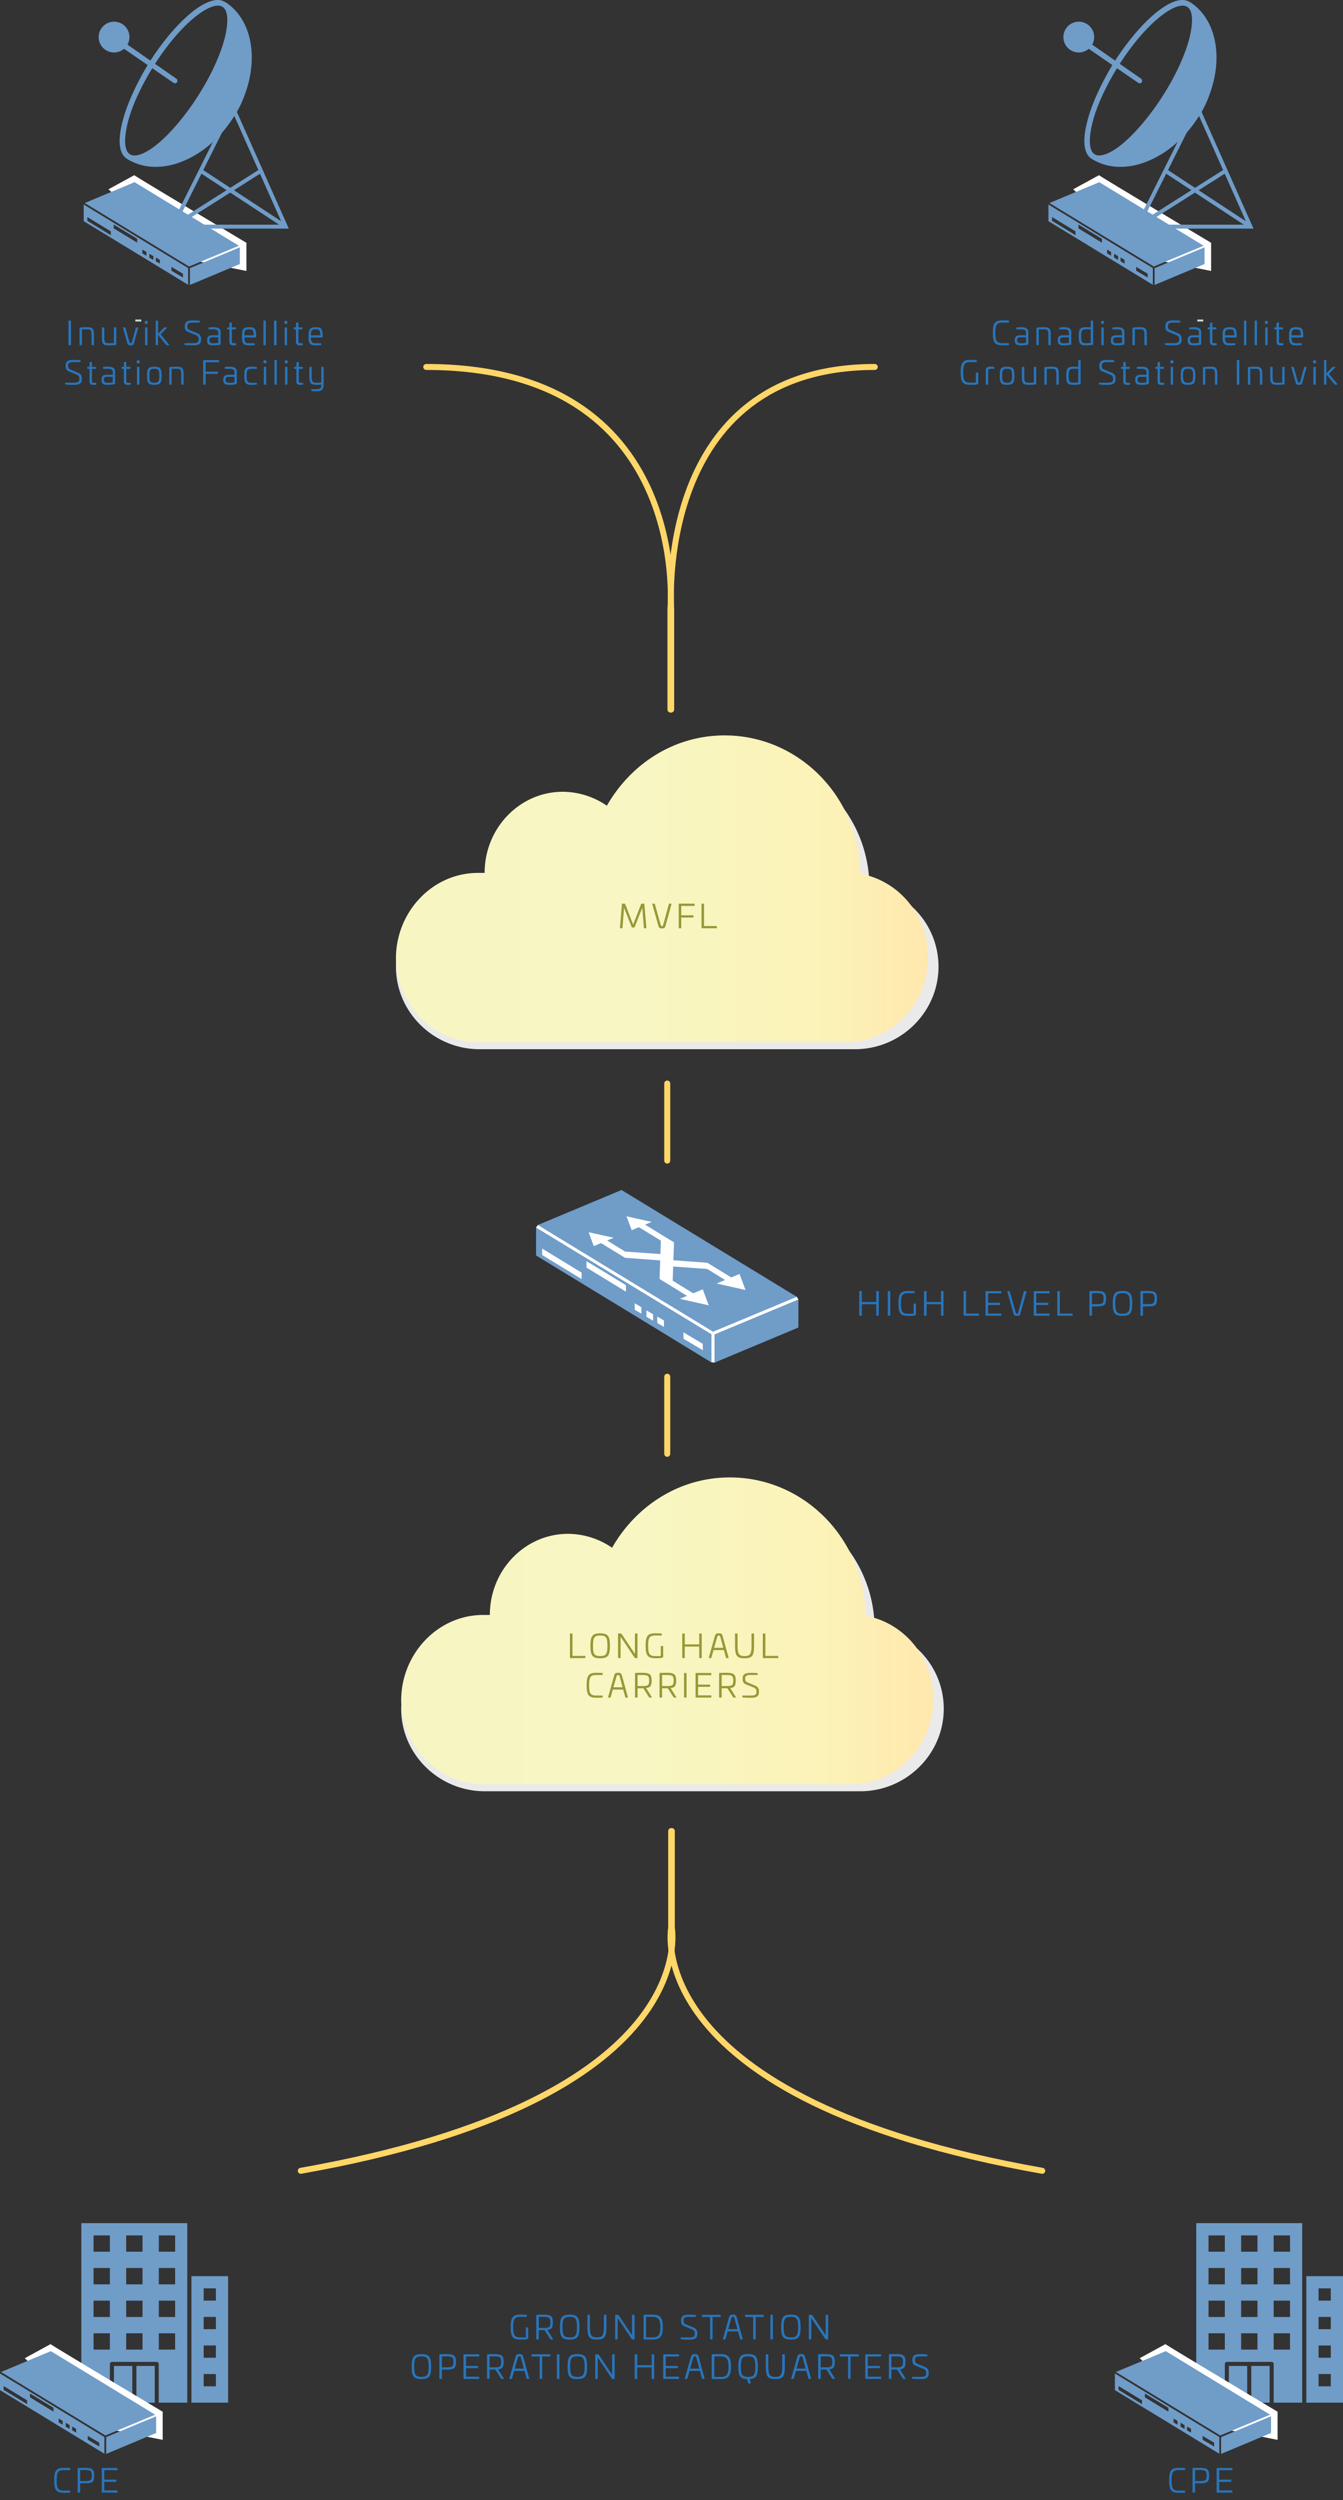 <svg xmlns="http://www.w3.org/2000/svg" xmlns:xlink="http://www.w3.org/1999/xlink" viewBox="0 0 1347.57 2507.15"><rect x="0" y="0" width="1347.57" height="2507.15" fill="#333333" stroke="none"/><defs><style>.a{fill:#eaeaea;}.b{fill:url(#a);}.c{isolation:isolate;}.d{fill:#2975bb;}.e{fill:#fff;}.f{fill:#709cc8;}.g,.h,.i{fill:none;stroke-miterlimit:10;}.g{stroke:#c6d8db;stroke-width:2px;}.h{stroke:#709cc8;stroke-width:4px;}.i{stroke:#ffd768;stroke-linecap:round;stroke-width:6px;}.j{fill:url(#b);}.k{fill:#969937;}</style><linearGradient id="a" x1="402.54" y1="-3963.39" x2="936.48" y2="-3963.39" gradientTransform="matrix(1, 0, 0, -1, 0, -2328)" gradientUnits="userSpaceOnUse"><stop offset="0" stop-color="#f7f6c3"/><stop offset="0.46" stop-color="#f8f6c2"/><stop offset="0.79" stop-color="#fbf3b8"/><stop offset="1" stop-color="#ffe8ad"/></linearGradient><linearGradient id="b" x1="397.3" y1="-3219.26" x2="931.24" y2="-3219.26" xlink:href="#a"/></defs><title>nwi-mvfl-carrier-ethernet-network-2-4 copy</title><path class="a" d="M486.41,1631.62h6.86c0-43.62,35.84-79,80.06-79a83.19,83.19,0,0,1,45,13.54c24.4-40.58,68.62-68.41,120.48-68.41,76.25,0,138,60.16,138.77,134.61,39.65,6.76,69.39,40.6,69.39,81.22,0,45.12-37.36,82.72-83.87,82.72H486.41c-45.76,0-83.87-36.85-83.87-82.72C403.29,1668.47,440.65,1631.62,486.41,1631.62Z"/><path class="b" d="M484.79,1619.5h6.73c0-44.94,35.15-81.37,78.52-81.37a78.82,78.82,0,0,1,44.12,13.95c23.93-41.84,67.3-70.51,118.16-70.51,74.78,0,135.35,62,136.11,138.71,38.88,7,68.05,41.84,68.05,83.7,0,46.49-36.65,85.24-82.26,85.24H484.79c-44.87,0-82.25-38-82.25-85.24C403.28,1657.47,439.93,1619.5,484.79,1619.5Z"/><g class="c"><g class="c"><path class="d" d="M881.35,1294.75a.35.35,0,0,1,.4.4V1319c0,.3-.13.43-.4.43h-1.68c-.3,0-.43-.13-.43-.43v-11.09H864.72V1319a.39.39,0,0,1-.43.43h-1.68a.38.38,0,0,1-.43-.43v-23.86c0-.27.16-.4.43-.4h1.68a.38.38,0,0,1,.43.4v10.52h14.52v-10.52c0-.27.13-.4.43-.4Z"/><path class="d" d="M892.87,1294.75c.29,0,.43.13.43.4V1319a.37.37,0,0,1-.43.43h-1.69c-.26,0-.39-.13-.39-.43v-23.86a.35.35,0,0,1,.39-.4Z"/><path class="d" d="M917.32,1294.78a.45.45,0,0,1,.4.47v1.12a.39.39,0,0,1-.43.43h-6c-6.14,0-7.26,2.34-7.26,10.33s1.12,10.26,7.26,10.26h5.41v-9.67c0-.26.17-.39.43-.39h1.56a.37.37,0,0,1,.42.39V1318a.82.82,0,0,1-.13.52c-.86,1.19-5.38,1.09-7.69,1.09-7.89,0-9.77-2.84-9.77-12.47s1.88-12.55,9.77-12.55C913.06,1294.58,915.67,1294.62,917.32,1294.78Z"/><path class="d" d="M946.33,1294.75a.35.35,0,0,1,.4.4V1319c0,.3-.14.43-.4.43h-1.68c-.3,0-.43-.13-.43-.43v-11.09H929.69V1319a.38.38,0,0,1-.42.43h-1.69a.39.39,0,0,1-.43-.43v-23.86a.38.38,0,0,1,.43-.4h1.69a.37.37,0,0,1,.42.4v10.52h14.53v-10.52c0-.27.13-.4.43-.4Z"/><path class="d" d="M968.93,1294.75a.38.38,0,0,1,.43.4v22.08h12.48c.26,0,.43.13.43.39V1319a.39.39,0,0,1-.43.43H967.31a.44.44,0,0,1-.49-.5v-23.79c0-.27.16-.4.43-.4Z"/><path class="d" d="M1004.31,1294.75a.38.38,0,0,1,.43.4v1.38a.39.39,0,0,1-.43.43H991.44v9.47h11.68c.3,0,.43.14.43.4v1.39c0,.29-.13.42-.43.42H991.44v8.59h12.87c.26,0,.43.13.43.39V1319a.39.39,0,0,1-.43.43H989.39a.44.44,0,0,1-.49-.5v-23.69a.44.44,0,0,1,.49-.5Z"/><path class="d" d="M1012.92,1294.75c.23,0,.26.07.36.43l5.61,20c.53,1.92.66,2.18,1.42,2.18,1,0,1.12-.26,1.62-2.18l5.45-20c.06-.36.13-.43.36-.43h1.88c.36,0,.43.07.36.43l-5.64,20.63c-.89,3.33-1.09,3.79-4,3.79-2.61,0-2.87-.46-3.83-3.79l-5.81-20.63c-.09-.36,0-.43.33-.43Z"/><path class="d" d="M1052.65,1294.75c.27,0,.43.13.43.4v1.38a.38.38,0,0,1-.43.43h-12.87v9.47h11.68c.3,0,.43.14.43.4v1.39c0,.29-.13.42-.43.42h-11.68v8.59h12.87c.27,0,.43.13.43.39V1319a.38.38,0,0,1-.43.43h-14.92a.44.44,0,0,1-.49-.5v-23.69a.44.44,0,0,1,.49-.5Z"/><path class="d" d="M1063,1294.75c.27,0,.43.13.43.4v22.08h12.48c.26,0,.43.13.43.39V1319a.39.39,0,0,1-.43.43H1061.4a.44.44,0,0,1-.5-.5v-23.79a.38.38,0,0,1,.43-.4Z"/><path class="d" d="M1109.84,1302.41c0,7-2.47,7.69-10,7.69h-4.16V1319c0,.33-.09.43-.42.43h-1.69c-.33,0-.43-.1-.43-.43v-23.83c0-.33.1-.4.43-.43,2.08-.13,4.72-.17,6.27-.17C1107.37,1294.58,1109.84,1295.54,1109.84,1302.41Zm-14.13-5.61v11h4c6,0,7.62-.23,7.62-5.41s-1.61-5.64-7.62-5.64Z"/><path class="d" d="M1136.11,1307.13c0,9.67-1.88,12.47-9.8,12.47s-9.77-2.8-9.77-12.47,1.88-12.55,9.77-12.55S1136.11,1297.46,1136.11,1307.13Zm-17,0c0,8,1.12,10.26,7.23,10.26s7.26-2.28,7.26-10.26-1.12-10.33-7.26-10.33S1119.08,1299.14,1119.08,1307.13Z"/><path class="d" d="M1161,1302.41c0,7-2.47,7.69-10,7.69h-4.16V1319c0,.33-.09.43-.42.43h-1.69c-.33,0-.43-.1-.43-.43v-23.83c0-.33.1-.4.43-.43,2.08-.13,4.72-.17,6.27-.17C1158.52,1294.58,1161,1295.54,1161,1302.41Zm-14.13-5.61v11h4c6,0,7.62-.23,7.62-5.41s-1.62-5.64-7.62-5.64Z"/></g></g><path class="e" d="M730.45,1346.33,717,1366.42l-3.06-.29S539,1259.13,539.67,1258.3s-1.74-27.34-1.74-27.34l1.74-2.52,94.52-16s35.53,19.12,38.7,19.89,86.71,53.56,88,53.3,38.58,14.78,38.58,14.78l1.62,2.64-10.23,20Z"/><polygon class="f" points="716.95 1338.17 716.95 1366.46 801.13 1331.23 801.13 1303.08 716.95 1338.17"/><path class="f" d="M623.64,1193.33l-84,35.14,175.88,107,84-35Zm-20.57,53.26-7.24,3-5.24-13.92,25.21,5.59-6.59,2.75,18,11.06,35.4,2.53-.21,6.33-35.27-2.6Zm106.57,25.94-34.18-2.47-.49,14.21,20.64,12.66,9.54-4,6,16.07-29-6.5,7.27-3-27.63-16.94,1.28-38.49-22-13.43-7.21,3-5.24-13.92,25.27,5.61-6.62,2.76,29,17.74-.84,24.18.21-6.2,34.09,2.49,24,14.72,8.32-3.47,6,16.07-29-6.5,8.49-3.54Z"/><path class="f" d="M537.89,1231v28l176,107.15V1338Zm45.69,51.66L544,1258.56v-6.47l39.57,24.1Zm44.49,12.61-39.57-24.1v-6.47l39.57,24.1Zm15.47,22.1-6.64-4v-6.47l6.64,4Zm11.77,7.06-6.64-4V1314l6.64,4Zm4.25,2.32-.11-6.47,6.71,3.89.11,6.47Zm26.31,15.8-.11-6.47,19.37,11.5.11,6.47Z"/><line class="g" x1="1201.35" y1="321.43" x2="1207.35" y2="321.43"/><path class="e" d="M1102.68,175.7c1.21,1.23,112.55,67.79,112.55,67.79v28.24l-64.54-12.91-73.82-69Z"/><polygon class="f" points="1157.72 267.27 1207.7 246.43 1103.02 182.69 1053.03 203.6 1157.72 267.27"/><polygon class="f" points="1158.55 268.89 1158.55 285.74 1208.67 264.77 1208.67 248.01 1158.55 268.89"/><path class="f" d="M1213.62,94.88c14.28-38.17,6.25-76.32-19.48-92.74a3.23,3.23,0,0,0-.58-.24l-.25-.11a13.53,13.53,0,0,0-7-1.79c-16.45,0-43.28,24-66.75,59.78l-.63,1-23-16,.42-.86a15.44,15.44,0,1,0-4.51,5.53l.65-.49,23.63,16.25-.53.9c-12.35,20.93-21,40.61-24.94,56.92-4.64,18.56-3.06,31.06,4.58,36.17h.36l.17.33a54,54,0,0,0,28.58,7.79,70.2,70.2,0,0,0,26.78-5.5c19.48-7.79,37.32-23,50.24-42.8A100.16,100.16,0,0,0,1213.62,94.88Zm-93.45-25.47.62-1L1142,83a2.91,2.91,0,0,0,1.41.57,2.47,2.47,0,0,0,2.13-1,2.64,2.64,0,0,0-.61-3.67l-.13-.09L1123.56,64l.59-.91c24.53-37.7,50-57.43,62.41-57.43a8.57,8.57,0,0,1,4.64,1.18c5.45,3.27,6.36,14.07,2.54,30.43-4.41,17.4-13.75,37.88-26.28,57.68-16.41,26.19-42.51,56.3-61.06,60.52a15.35,15.35,0,0,1-3.44.42,8.32,8.32,0,0,1-4.54-1.18c-5.45-3.27-6.36-14.07-2.54-30.41h0C1099.67,108.37,1108.12,89.4,1120.17,69.41Z"/><polygon class="h" points="1141.38 227.28 1201.33 107.37 1254.71 227.28 1141.38 227.28"/><line class="h" x1="1169.38" y1="171.28" x2="1254.71" y2="227.28"/><line class="h" x1="1229.78" y1="171.28" x2="1141.38" y2="227.28"/><path class="f" d="M1052,205.11v16.68l104.74,63.78V268.8Zm27.17,30.74-23.53-14.36v-3.85L1079.17,232Zm26.48,7.51L1082.09,229v-3.85l23.58,14.32Zm9.23,13.13-4-2.38v-3.82l4,2.38Zm7,4.2-4-2.38v-3.82l4,2.38Zm2.53,1.38-.06-3.85,4,2.32.06,3.85Zm15.67,9.42-.06-3.85,11.53,6.85.06,3.85Z"/><path class="e" d="M134.68,175.7c1.21,1.23,112.55,67.79,112.55,67.79v28.24l-64.54-12.91-73.82-69Z"/><polygon class="f" points="189.72 267.27 239.7 246.43 135.02 182.69 85.03 203.6 189.72 267.27"/><polygon class="f" points="190.55 268.89 190.55 285.74 240.67 264.77 240.67 248.01 190.55 268.89"/><path class="f" d="M245.62,94.88c14.28-38.17,6.25-76.32-19.48-92.74a3.23,3.23,0,0,0-.58-.24l-.25-.11a13.53,13.53,0,0,0-7-1.79C201.86,0,175,24,151.56,59.78l-.63,1-23-16,.42-.86a15.44,15.44,0,1,0-4.51,5.53l.65-.49,23.63,16.25-.53.9c-12.35,20.93-21,40.61-24.94,56.92-4.64,18.56-3.06,31.06,4.58,36.17h.36l.17.33a54,54,0,0,0,28.58,7.79,70.2,70.2,0,0,0,26.78-5.5c19.48-7.79,37.32-23,50.24-42.8A100.16,100.16,0,0,0,245.62,94.88ZM152.17,69.41l.62-1L174,83a2.91,2.91,0,0,0,1.41.57,2.47,2.47,0,0,0,2.13-1,2.64,2.64,0,0,0-.61-3.67l-.13-.09L155.56,64l.59-.91c24.53-37.7,50-57.43,62.41-57.43a8.57,8.57,0,0,1,4.64,1.18c5.45,3.27,6.36,14.07,2.54,30.43-4.41,17.4-13.75,37.88-26.28,57.68-16.41,26.19-42.51,56.3-61.06,60.52a15.35,15.35,0,0,1-3.44.42,8.32,8.32,0,0,1-4.54-1.18c-5.45-3.27-6.36-14.07-2.54-30.41h0C131.67,108.37,140.12,89.4,152.17,69.41Z"/><polygon class="h" points="173.38 227.28 233.33 107.37 286.71 227.28 173.38 227.28"/><line class="h" x1="201.38" y1="171.28" x2="286.71" y2="227.28"/><line class="h" x1="261.78" y1="171.28" x2="173.38" y2="227.28"/><path class="f" d="M84,205.11v16.68l104.74,63.78V268.8Zm27.17,30.74L87.64,221.49v-3.85L111.17,232Zm26.48,7.51L114.09,229v-3.85l23.58,14.32Zm9.23,13.13-4-2.38v-3.82l4,2.38Zm7,4.2-4-2.38v-3.82l4,2.38Zm2.53,1.38-.06-3.85,4,2.32.06,3.85Zm15.67,9.42-.06-3.85,11.53,6.85.06,3.85Z"/><line class="g" x1="135.75" y1="321.43" x2="141.75" y2="321.43"/><g class="c"><path class="d" d="M70.8,321.46c.3,0,.43.13.43.4v23.86c0,.3-.13.43-.43.43H69.12c-.26,0-.4-.13-.4-.43V321.86a.35.35,0,0,1,.4-.4Z"/><path class="d" d="M94.27,335.65v10.07c0,.3-.2.43-.5.43H92.29c-.3,0-.43-.13-.43-.43V335.65c0-5.11-1.26-5.41-4.52-5.41H82.22v15.48c0,.3-.13.43-.4.43H80.27a.37.37,0,0,1-.43-.43V329c0-.33.14-.4.43-.43a37.93,37.93,0,0,1,6.67-.46C92.39,328.13,94.27,328.82,94.27,335.65Z"/><path class="d" d="M116.25,328.29a.38.38,0,0,1,.42.43v16.7c0,.33-.13.37-.42.43a37.93,37.93,0,0,1-6.67.46c-5.45,0-7.33-.72-7.33-7.52V328.72a.43.43,0,0,1,.46-.43h1.52a.4.4,0,0,1,.43.43v10c0,5.14,1.22,5.44,4.52,5.44h5.08V328.72a.4.4,0,0,1,.43-.43Z"/><path class="d" d="M138.32,328.29c.33,0,.4.1.36.46l-3.79,13.77c-.89,3.33-1,3.79-3.86,3.79-2.64,0-2.74-.46-3.7-3.79l-3.89-13.77c-.07-.36,0-.46.33-.46h1.75c.23,0,.26.1.39.46l3.67,13.17c.52,1.92.66,2.15,1.45,2.15.95,0,1.12-.23,1.61-2.15l3.57-13.17c.1-.36.16-.46.39-.46Z"/><path class="d" d="M148.29,323.24a1.4,1.4,0,0,1-1.52,1.59,1.43,1.43,0,0,1-1.59-1.59,1.4,1.4,0,0,1,1.59-1.52A1.36,1.36,0,0,1,148.29,323.24Zm-.76,5.05a.4.4,0,0,1,.43.43v17a.39.39,0,0,1-.43.43H146c-.3,0-.43-.13-.43-.43v-17a.39.39,0,0,1,.43-.43Z"/><path class="d" d="M158.19,321.46a.42.42,0,0,1,.42.46v12.81l5.91-6.14a.84.84,0,0,1,.66-.3h2.08c.5,0,.5.27.23.56l-6.33,6.44,8.35,10.13c.23.33.26.73-.5.73h-1.65a.87.87,0,0,1-.66-.33l-8.09-10v9.84c0,.33-.16.46-.42.46h-1.56c-.26,0-.42-.13-.42-.46V321.92a.42.42,0,0,1,.42-.46Z"/><path class="d" d="M200.1,321.63c.26,0,.36.16.36.36v1.12c0,.27-.1.4-.33.4h-7.3c-3.26,0-4.85,1-4.85,3.33v.53c0,1.81.43,2.8,2.71,3.73l7.52,3.17a5.4,5.4,0,0,1,3.54,5.57v1c0,5.09-4.1,5.48-8.32,5.48-2.34,0-5.55-.1-8-.36-.23,0-.33-.13-.33-.4v-1.09a.35.35,0,0,1,.39-.36h8.75c3,0,5-.66,5-3.3v-.72a3.76,3.76,0,0,0-2.58-3.93l-8.08-3.34c-2.71-1.12-3.14-3.06-3.14-5.34v-.73c0-4.72,3.66-5.44,8.22-5.44A60,60,0,0,1,200.1,321.63Z"/><path class="d" d="M221.41,333.24v11.55a.74.74,0,0,1-.59.86,27.74,27.74,0,0,1-7,.66c-4.32,0-6-1.09-6-5.21,0-3.63,1.85-4.89,5.51-4.89H219v-2.6c0-2.48-1.65-3.37-4.89-3.37H209.7c-.33,0-.43-.1-.43-.43v-.92c0-.33.1-.4.39-.47a30.52,30.52,0,0,1,4.49-.29C218.71,328.13,221.41,329.42,221.41,333.24Zm-8.15,5.05c-2.14,0-3.13.73-3.13,2.81,0,2.44,1.08,3.13,4.19,3.13a22.33,22.33,0,0,0,4.72-.43v-5.51Z"/><path class="d" d="M232.14,323.31c.33-.1.49,0,.49.36v4.62h3.66a.4.4,0,0,1,.43.43v1.16c0,.26-.16.39-.43.39h-3.66v12.08c0,1.49.4,1.85,2.15,1.85h1.75c.33,0,.46.1.46.4v1.12c0,.23-.13.36-.4.43a10.46,10.46,0,0,1-1.78.16c-2.28,0-4.59-.16-4.59-3.46V330.27h-1.85c-.29,0-.43-.13-.43-.39v-1.16a.39.39,0,0,1,.43-.43h1.85V324.1c0-.23.13-.36.37-.43Z"/><path class="d" d="M257,336.61v1c0,.56-.1.82-1,.82H245.2c.1,4.59.93,5.81,4.79,5.81h5.18a.38.38,0,0,1,.43.43v1a.41.41,0,0,1-.4.43,51.65,51.65,0,0,1-5.21.23c-6,0-7.2-1.81-7.2-9.11s1.23-9.07,7.2-9.07C255.63,328.13,257,329.81,257,336.61Zm-11.82-.36h9.41c-.07-4.89-.82-6-4.62-6C246,330.24,245.27,331.43,245.2,336.25Z"/><path class="d" d="M266.29,321.46a.38.38,0,0,1,.43.4v23.86a.39.39,0,0,1-.43.43h-1.55a.39.39,0,0,1-.43-.43V321.86a.38.38,0,0,1,.43-.4Z"/><path class="d" d="M277,321.46a.38.38,0,0,1,.43.4v23.86a.39.39,0,0,1-.43.43H275.4a.38.38,0,0,1-.43-.43V321.86c0-.27.16-.4.43-.4Z"/><path class="d" d="M288.37,323.24a1.4,1.4,0,0,1-1.52,1.59,1.43,1.43,0,0,1-1.58-1.59,1.39,1.39,0,0,1,1.58-1.52A1.36,1.36,0,0,1,288.37,323.24Zm-.76,5.05a.4.4,0,0,1,.43.43v17a.39.39,0,0,1-.43.43h-1.55c-.3,0-.43-.13-.43-.43v-17a.39.39,0,0,1,.43-.43Z"/><path class="d" d="M298.89,323.31c.33-.1.5,0,.5.36v4.62h3.66a.4.4,0,0,1,.43.43v1.16c0,.26-.16.39-.43.39h-3.66v12.08c0,1.49.4,1.85,2.14,1.85h1.75c.33,0,.47.1.47.4v1.12c0,.23-.14.36-.4.43a10.46,10.46,0,0,1-1.78.16c-2.28,0-4.59-.16-4.59-3.46V330.27h-1.85c-.3,0-.43-.13-.43-.39v-1.16a.39.39,0,0,1,.43-.43H297V324.1a.43.43,0,0,1,.36-.43Z"/><path class="d" d="M323.78,336.61v1c0,.56-.1.82-1,.82H312c.1,4.59.93,5.81,4.79,5.81h5.18a.39.39,0,0,1,.43.43v1a.41.41,0,0,1-.4.43,51.65,51.65,0,0,1-5.21.23c-6,0-7.2-1.81-7.2-9.11s1.22-9.07,7.2-9.07C322.39,328.13,323.71,329.81,323.78,336.61ZM312,336.25h9.41c-.07-4.89-.83-6-4.62-6C312.75,330.24,312,331.43,312,336.25Z"/><path class="d" d="M80.47,361.23c.27,0,.37.16.37.36v1.12c0,.26-.1.4-.33.4h-7.3c-3.27,0-4.85,1-4.85,3.33V367c0,1.81.43,2.8,2.71,3.73l7.52,3.17a5.39,5.39,0,0,1,3.53,5.57v1c0,5.09-4.09,5.48-8.31,5.48-2.35,0-5.55-.1-8-.36-.23,0-.33-.13-.33-.4v-1.09a.35.35,0,0,1,.39-.36H74.6c3,0,5-.66,5-3.3v-.73A3.75,3.75,0,0,0,77,375.75L69,372.41c-2.7-1.12-3.13-3.07-3.13-5.34v-.73c0-4.72,3.66-5.44,8.22-5.44A59.71,59.71,0,0,1,80.47,361.23Z"/><path class="d" d="M91.76,362.91c.33-.1.49,0,.49.36v4.62h3.67a.4.4,0,0,1,.43.43v1.16c0,.26-.17.39-.43.39H92.25V382c0,1.49.4,1.85,2.15,1.85h1.75c.33,0,.46.1.46.4v1.12c0,.23-.13.36-.4.43a10.46,10.46,0,0,1-1.78.16c-2.28,0-4.59-.16-4.59-3.46V369.87H88c-.3,0-.43-.13-.43-.39v-1.16a.39.39,0,0,1,.43-.43h1.84V363.7a.44.44,0,0,1,.37-.43Z"/><path class="d" d="M115.49,372.84v11.55a.75.75,0,0,1-.6.86,27.74,27.74,0,0,1-7,.66c-4.32,0-6-1.09-6-5.21,0-3.63,1.85-4.89,5.51-4.89h5.78v-2.6c0-2.48-1.65-3.37-4.89-3.37h-4.45c-.33,0-.43-.1-.43-.43v-.92c0-.33.1-.4.4-.47a30.39,30.39,0,0,1,4.48-.29C112.78,367.73,115.49,369,115.49,372.84Zm-8.16,5.05c-2.14,0-3.13.73-3.13,2.81,0,2.44,1.09,3.13,4.19,3.13a22.33,22.33,0,0,0,4.72-.43v-5.51Z"/><path class="d" d="M126.21,362.91c.33-.1.49,0,.49.36v4.62h3.67a.4.4,0,0,1,.43.43v1.16c0,.26-.17.39-.43.39H126.7V382c0,1.49.4,1.85,2.15,1.85h1.75c.33,0,.46.1.46.4v1.12c0,.23-.13.36-.4.43a10.46,10.46,0,0,1-1.78.16c-2.28,0-4.59-.16-4.59-3.46V369.87h-1.84c-.3,0-.43-.13-.43-.39v-1.16a.39.39,0,0,1,.43-.43h1.84V363.7a.44.44,0,0,1,.37-.43Z"/><path class="d" d="M140.2,362.84a1.4,1.4,0,0,1-1.52,1.59,1.43,1.43,0,0,1-1.58-1.59,1.39,1.39,0,0,1,1.58-1.52A1.36,1.36,0,0,1,140.2,362.84Zm-.76,5.05a.4.4,0,0,1,.43.43v17a.38.38,0,0,1-.43.43h-1.55c-.3,0-.43-.13-.43-.43v-17a.39.39,0,0,1,.43-.43Z"/><path class="d" d="M162.21,376.8c0,7.3-1.25,9.11-7.36,9.11s-7.32-1.81-7.32-9.11,1.25-9.07,7.32-9.07S162.21,369.54,162.21,376.8Zm-12.31,0c0,5.58.66,7,4.95,7s5-1.42,5-7-.66-7-5-7S149.9,371.23,149.9,376.8Z"/><path class="d" d="M184.26,375.25v10.07c0,.3-.2.43-.5.43h-1.48c-.3,0-.43-.13-.43-.43V375.25c0-5.11-1.26-5.41-4.52-5.41h-5.12v15.48c0,.3-.13.43-.4.43h-1.55a.37.37,0,0,1-.43-.43v-16.7c0-.33.14-.4.43-.43a37.93,37.93,0,0,1,6.67-.46C182.38,367.73,184.26,368.42,184.26,375.25Z"/><path class="d" d="M219.37,361.06c.3,0,.43.13.43.4v1.38c0,.3-.13.43-.43.43h-13v9.44h11.82a.39.39,0,0,1,.43.43v1.39a.39.39,0,0,1-.43.43H206.36v10.36a.38.38,0,0,1-.42.43h-1.69a.39.39,0,0,1-.43-.43V361.56a.44.44,0,0,1,.5-.5Z"/><path class="d" d="M237.62,372.84v11.55a.75.75,0,0,1-.6.86,27.74,27.74,0,0,1-7,.66c-4.32,0-6-1.09-6-5.21,0-3.63,1.85-4.89,5.51-4.89h5.78v-2.6c0-2.48-1.65-3.37-4.89-3.37H225.9c-.33,0-.43-.1-.43-.43v-.92c0-.33.1-.4.4-.47a30.39,30.39,0,0,1,4.48-.29C234.91,367.73,237.62,369,237.62,372.84Zm-8.16,5.05c-2.14,0-3.13.73-3.13,2.81,0,2.44,1.09,3.13,4.19,3.13a22.33,22.33,0,0,0,4.72-.43v-5.51Z"/><path class="d" d="M257.35,368a.41.41,0,0,1,.4.43v1a.39.39,0,0,1-.43.43h-4.85c-4.3,0-5,1.39-5,7s.66,7,5,7h4.85a.39.39,0,0,1,.43.43v1a.41.41,0,0,1-.4.43c-1.55.17-3.63.23-4.88.23-6.08,0-7.33-1.81-7.33-9.11s1.25-9.07,7.33-9.07A42.79,42.79,0,0,1,257.35,368Z"/><path class="d" d="M267.45,362.84a1.4,1.4,0,0,1-1.52,1.59,1.43,1.43,0,0,1-1.59-1.59,1.4,1.4,0,0,1,1.59-1.52A1.36,1.36,0,0,1,267.45,362.84Zm-.76,5.05a.4.4,0,0,1,.43.43v17a.39.39,0,0,1-.43.43h-1.55c-.3,0-.43-.13-.43-.43v-17a.39.39,0,0,1,.43-.43Z"/><path class="d" d="M277.35,361.06a.37.37,0,0,1,.42.4v23.86a.38.38,0,0,1-.42.43h-1.56a.38.38,0,0,1-.42-.43V361.46a.37.37,0,0,1,.42-.4Z"/><path class="d" d="M288.76,362.84a1.39,1.39,0,0,1-1.51,1.59,1.43,1.43,0,0,1-1.59-1.59,1.4,1.4,0,0,1,1.59-1.52A1.36,1.36,0,0,1,288.76,362.84Zm-.76,5.05a.4.4,0,0,1,.43.43v17a.38.38,0,0,1-.43.43h-1.55a.37.37,0,0,1-.43-.43v-17a.39.39,0,0,1,.43-.43Z"/><path class="d" d="M299.29,362.91c.33-.1.5,0,.5.36v4.62h3.66a.4.4,0,0,1,.43.43v1.16c0,.26-.17.39-.43.39h-3.66V382c0,1.49.39,1.85,2.14,1.85h1.75c.33,0,.46.1.46.4v1.12c0,.23-.13.36-.39.43a10.64,10.64,0,0,1-1.79.16c-2.27,0-4.58-.16-4.58-3.46V369.87h-1.85c-.3,0-.43-.13-.43-.39v-1.16a.39.39,0,0,1,.43-.43h1.85V363.7a.43.43,0,0,1,.36-.43Z"/><path class="d" d="M324.34,367.89a.4.4,0,0,1,.43.43v16c0,6.34-1.32,8.05-7.36,8.05a38.89,38.89,0,0,1-4.62-.23.42.42,0,0,1-.4-.46v-1a.35.35,0,0,1,.4-.4h4.62c4.06,0,4.95-1,4.95-4.36v-.26a33.26,33.26,0,0,1-4.72.26c-6.14,0-7.26-1.81-7.26-9.11v-8.48c0-.26.13-.43.39-.43h1.56a.38.38,0,0,1,.42.43v8.42c0,5.64.53,7.06,4.89,7.06a35.78,35.78,0,0,0,4.72-.3V368.32a.4.4,0,0,1,.43-.43Z"/></g><g class="c"><path class="d" d="M1012,321.49a.43.43,0,0,1,.4.47v1.12a.37.37,0,0,1-.43.43H1006c-6.11,0-7.26,2.31-7.26,10.29s1.15,10.3,7.26,10.3h5.91c.29,0,.43.13.43.4v1.15a.4.4,0,0,1-.4.43c-1.65.17-4.16.23-5.94.23-7.89,0-9.77-2.87-9.77-12.51s1.88-12.5,9.77-12.5C1007.81,321.3,1010.32,321.33,1012,321.49Z"/><path class="d" d="M1031.84,333.24v11.55a.75.75,0,0,1-.6.86,27.74,27.74,0,0,1-7,.66c-4.32,0-6-1.09-6-5.21,0-3.63,1.85-4.89,5.51-4.89h5.78v-2.6c0-2.48-1.65-3.37-4.89-3.37h-4.45c-.33,0-.43-.1-.43-.43v-.92c0-.33.1-.4.4-.47a30.39,30.39,0,0,1,4.48-.29C1029.13,328.13,1031.84,329.42,1031.84,333.24Zm-8.16,5.05c-2.14,0-3.13.73-3.13,2.81,0,2.44,1.09,3.13,4.19,3.13a22.33,22.33,0,0,0,4.72-.43v-5.51Z"/><path class="d" d="M1054.34,335.65v10.07c0,.3-.2.43-.49.43h-1.49c-.3,0-.43-.13-.43-.43V335.65c0-5.11-1.25-5.41-4.52-5.41h-5.12v15.48c0,.3-.13.43-.39.43h-1.55c-.3,0-.43-.13-.43-.43V329c0-.33.13-.4.43-.43a37.77,37.77,0,0,1,6.66-.46C1052.46,328.13,1054.34,328.82,1054.34,335.65Z"/><path class="d" d="M1074.93,333.24v11.55a.74.74,0,0,1-.59.86,27.74,27.74,0,0,1-7,.66c-4.33,0-6-1.09-6-5.21,0-3.63,1.85-4.89,5.51-4.89h5.78v-2.6c0-2.48-1.65-3.37-4.89-3.37h-4.45c-.33,0-.43-.1-.43-.43v-.92c0-.33.1-.4.39-.47a30.52,30.52,0,0,1,4.49-.29C1072.23,328.13,1074.93,329.42,1074.93,333.24Zm-8.15,5.05c-2.14,0-3.13.73-3.13,2.81,0,2.44,1.08,3.13,4.19,3.13a22.33,22.33,0,0,0,4.72-.43v-5.51Z"/><path class="d" d="M1096.45,321.46a.39.39,0,0,1,.43.43v23.4c0,.33-.13.46-.46.5a37.5,37.5,0,0,1-6.7.52c-6.11,0-7.27-1.78-7.27-9.11s1.16-9.07,7.5-9.07a40.63,40.63,0,0,1,4.55.2v-6.44a.38.38,0,0,1,.4-.43Zm-6.5,8.78c-4.56,0-5.09,1.35-5.09,6.93s.53,7,4.86,7a37.07,37.07,0,0,0,4.78-.33V330.24Z"/><path class="d" d="M1107.83,323.24a1.4,1.4,0,0,1-1.52,1.59,1.43,1.43,0,0,1-1.58-1.59,1.39,1.39,0,0,1,1.58-1.52A1.36,1.36,0,0,1,1107.83,323.24Zm-.76,5.05a.4.4,0,0,1,.43.43v17a.38.38,0,0,1-.43.43h-1.55c-.3,0-.43-.13-.43-.43v-17a.39.39,0,0,1,.43-.43Z"/><path class="d" d="M1128.23,333.24v11.55a.75.75,0,0,1-.6.86,27.74,27.74,0,0,1-7,.66c-4.32,0-6-1.09-6-5.21,0-3.63,1.85-4.89,5.51-4.89h5.78v-2.6c0-2.48-1.65-3.37-4.88-3.37h-4.46c-.33,0-.43-.1-.43-.43v-.92c0-.33.1-.4.4-.47a30.44,30.44,0,0,1,4.49-.29C1125.52,328.13,1128.23,329.42,1128.23,333.24Zm-8.16,5.05c-2.14,0-3.13.73-3.13,2.81,0,2.44,1.09,3.13,4.19,3.13a22.33,22.33,0,0,0,4.72-.43v-5.51Z"/><path class="d" d="M1150.73,335.65v10.07c0,.3-.2.43-.49.43h-1.49a.37.37,0,0,1-.43-.43V335.65c0-5.11-1.25-5.41-4.52-5.41h-5.11v15.48c0,.3-.14.43-.4.43h-1.55c-.3,0-.43-.13-.43-.43V329c0-.33.13-.4.43-.43a37.82,37.82,0,0,1,6.67-.46C1148.85,328.13,1150.73,328.82,1150.73,335.65Z"/><path class="d" d="M1184,321.63c.26,0,.36.16.36.36v1.12c0,.27-.1.4-.33.4h-7.3c-3.26,0-4.85,1-4.85,3.33v.53c0,1.81.43,2.8,2.71,3.73l7.52,3.17a5.4,5.4,0,0,1,3.54,5.57v1c0,5.09-4.1,5.48-8.32,5.48-2.34,0-5.55-.1-8-.36-.23,0-.33-.13-.33-.4v-1.09a.35.35,0,0,1,.39-.36h8.75c3,0,5-.66,5-3.3v-.72a3.76,3.76,0,0,0-2.58-3.93l-8.08-3.34c-2.71-1.12-3.14-3.06-3.14-5.34v-.73c0-4.72,3.66-5.44,8.22-5.44A60,60,0,0,1,1184,321.63Z"/><path class="d" d="M1205.31,333.24v11.55a.74.74,0,0,1-.59.86,27.74,27.74,0,0,1-7,.66c-4.32,0-6-1.09-6-5.21,0-3.63,1.85-4.89,5.51-4.89h5.78v-2.6c0-2.48-1.65-3.37-4.89-3.37h-4.45c-.33,0-.43-.1-.43-.43v-.92c0-.33.1-.4.39-.47a30.52,30.52,0,0,1,4.49-.29C1202.61,328.13,1205.31,329.42,1205.31,333.24Zm-8.15,5.05c-2.14,0-3.13.73-3.13,2.81,0,2.44,1.08,3.13,4.19,3.13a22.33,22.33,0,0,0,4.72-.43v-5.51Z"/><path class="d" d="M1216,323.31c.33-.1.49,0,.49.36v4.62h3.66a.4.4,0,0,1,.43.43v1.16c0,.26-.16.39-.43.39h-3.66v12.08c0,1.49.4,1.85,2.15,1.85h1.75c.33,0,.46.1.46.4v1.12c0,.23-.13.36-.4.43a10.46,10.46,0,0,1-1.78.16c-2.28,0-4.59-.16-4.59-3.46V330.27h-1.85c-.29,0-.43-.13-.43-.39v-1.16a.39.39,0,0,1,.43-.43h1.85V324.1c0-.23.13-.36.37-.43Z"/><path class="d" d="M1240.92,336.61v1c0,.56-.1.82-1,.82h-10.8c.1,4.59.93,5.81,4.79,5.81h5.18a.39.39,0,0,1,.43.43v1a.41.41,0,0,1-.4.43,51.65,51.65,0,0,1-5.21.23c-6,0-7.2-1.81-7.2-9.11s1.23-9.07,7.2-9.07C1239.53,328.13,1240.85,329.81,1240.92,336.61Zm-11.82-.36h9.41c-.07-4.89-.82-6-4.62-6C1229.9,330.24,1229.17,331.43,1229.1,336.25Z"/><path class="d" d="M1250.19,321.46a.38.38,0,0,1,.43.4v23.86a.39.39,0,0,1-.43.43h-1.55a.39.39,0,0,1-.43-.43V321.86a.38.38,0,0,1,.43-.4Z"/><path class="d" d="M1260.85,321.46a.38.38,0,0,1,.43.4v23.86a.39.39,0,0,1-.43.43h-1.55a.38.38,0,0,1-.43-.43V321.86c0-.27.16-.4.43-.4Z"/><path class="d" d="M1272.27,323.24a1.4,1.4,0,0,1-1.52,1.59,1.43,1.43,0,0,1-1.58-1.59,1.39,1.39,0,0,1,1.58-1.52A1.36,1.36,0,0,1,1272.27,323.24Zm-.76,5.05a.4.4,0,0,1,.43.43v17a.39.39,0,0,1-.43.43H1270c-.3,0-.43-.13-.43-.43v-17a.39.39,0,0,1,.43-.43Z"/><path class="d" d="M1282.79,323.31c.33-.1.5,0,.5.36v4.62H1287a.4.4,0,0,1,.43.43v1.16c0,.26-.16.39-.43.39h-3.66v12.08c0,1.49.4,1.85,2.14,1.85h1.75c.33,0,.47.1.47.4v1.12c0,.23-.14.36-.4.43a10.46,10.46,0,0,1-1.78.16c-2.28,0-4.59-.16-4.59-3.46V330.27H1279c-.3,0-.43-.13-.43-.39v-1.16a.39.39,0,0,1,.43-.43h1.85V324.1a.43.43,0,0,1,.36-.43Z"/><path class="d" d="M1307.68,336.61v1c0,.56-.1.82-1,.82h-10.79c.1,4.59.93,5.81,4.79,5.81h5.18a.39.39,0,0,1,.43.43v1a.41.41,0,0,1-.4.43,51.65,51.65,0,0,1-5.21.23c-6,0-7.2-1.81-7.2-9.11s1.22-9.07,7.2-9.07C1306.29,328.13,1307.61,329.81,1307.68,336.61Zm-11.82-.36h9.41c-.07-4.89-.83-6-4.62-6C1296.65,330.24,1295.93,331.43,1295.86,336.25Z"/><path class="d" d="M979.78,361.09a.45.45,0,0,1,.4.47v1.12a.39.39,0,0,1-.43.43h-6c-6.14,0-7.26,2.34-7.26,10.33s1.12,10.26,7.26,10.26h5.41V374c0-.26.17-.39.43-.39h1.55c.27,0,.43.13.43.39V384.3a.82.82,0,0,1-.13.52c-.86,1.19-5.38,1.09-7.69,1.09-7.89,0-9.77-2.84-9.77-12.47s1.88-12.54,9.77-12.54C975.52,360.9,978.13,360.93,979.78,361.09Z"/><path class="d" d="M997.37,368c.26.1.39.2.39.47v.95c0,.3-.16.43-.43.4h-2.87c-1.94,0-2.9.3-2.9,1.88v13.6c0,.3-.13.43-.43.43h-1.55a.38.38,0,0,1-.43-.43V371.23c0-3.47,3.33-3.5,4.78-3.5A19,19,0,0,1,997.37,368Z"/><path class="d" d="M1017.83,376.8c0,7.3-1.26,9.11-7.36,9.11s-7.33-1.81-7.33-9.11,1.25-9.07,7.33-9.07S1017.83,369.54,1017.83,376.8Zm-12.31,0c0,5.58.66,7,5,7s5-1.42,5-7-.66-7-5-7S1005.52,371.23,1005.52,376.8Z"/><path class="d" d="M1039.34,367.89a.39.39,0,0,1,.43.43V385c0,.33-.13.36-.43.43a37.77,37.77,0,0,1-6.66.46c-5.45,0-7.33-.72-7.33-7.52V368.32a.43.43,0,0,1,.46-.43h1.52a.4.4,0,0,1,.43.43v10c0,5.14,1.22,5.44,4.52,5.44h5.08V368.32a.4.4,0,0,1,.43-.43Z"/><path class="d" d="M1062.38,375.25v10.07c0,.3-.2.43-.5.43h-1.48c-.3,0-.43-.13-.43-.43V375.25c0-5.11-1.26-5.41-4.52-5.41h-5.12v15.48c0,.3-.13.43-.4.43h-1.55a.37.37,0,0,1-.43-.43v-16.7c0-.33.14-.4.43-.43a37.93,37.93,0,0,1,6.67-.46C1060.5,367.73,1062.38,368.42,1062.38,375.25Z"/><path class="d" d="M1083.89,361.06a.39.39,0,0,1,.43.43v23.4c0,.33-.13.46-.46.49a36.64,36.64,0,0,1-6.7.53c-6.11,0-7.26-1.78-7.26-9.11s1.15-9.07,7.49-9.07a40.7,40.7,0,0,1,4.56.2v-6.44c0-.26.13-.43.39-.43Zm-6.5,8.78c-4.55,0-5.08,1.35-5.08,6.93s.53,7,4.85,7a37.09,37.09,0,0,0,4.79-.33V369.84Z"/><path class="d" d="M1117.68,361.23c.27,0,.37.16.37.36v1.12c0,.26-.1.4-.33.4h-7.3c-3.26,0-4.85,1-4.85,3.33V367c0,1.81.43,2.8,2.71,3.73l7.52,3.17a5.39,5.39,0,0,1,3.53,5.57v1c0,5.09-4.09,5.48-8.31,5.48-2.35,0-5.55-.1-8-.36-.23,0-.33-.13-.33-.4v-1.09a.35.35,0,0,1,.39-.36h8.75c3,0,5-.66,5-3.3v-.73a3.75,3.75,0,0,0-2.58-3.92l-8.08-3.34c-2.71-1.12-3.14-3.07-3.14-5.34v-.73c0-4.72,3.66-5.44,8.22-5.44A59.71,59.71,0,0,1,1117.68,361.23Z"/><path class="d" d="M1129,362.91c.33-.1.49,0,.49.36v4.62h3.67a.4.4,0,0,1,.43.43v1.16c0,.26-.17.39-.43.39h-3.67V382c0,1.49.4,1.85,2.15,1.85h1.75c.33,0,.46.1.46.4v1.12c0,.23-.13.36-.4.43a10.46,10.46,0,0,1-1.78.16c-2.28,0-4.59-.16-4.59-3.46V369.87h-1.84c-.3,0-.43-.13-.43-.39v-1.16a.39.39,0,0,1,.43-.43h1.84V363.7a.44.44,0,0,1,.37-.43Z"/><path class="d" d="M1152.7,372.84v11.55a.75.75,0,0,1-.6.86,27.74,27.74,0,0,1-7,.66c-4.32,0-6-1.09-6-5.21,0-3.63,1.85-4.89,5.51-4.89h5.78v-2.6c0-2.48-1.65-3.37-4.88-3.37H1141c-.33,0-.43-.1-.43-.43v-.92c0-.33.1-.4.4-.47a30.44,30.44,0,0,1,4.49-.29C1150,367.73,1152.7,369,1152.7,372.84Zm-8.16,5.05c-2.14,0-3.13.73-3.13,2.81,0,2.44,1.09,3.13,4.19,3.13a22.33,22.33,0,0,0,4.72-.43v-5.51Z"/><path class="d" d="M1163.42,362.91c.33-.1.49,0,.49.36v4.62h3.67a.4.4,0,0,1,.43.43v1.16c0,.26-.17.39-.43.39h-3.67V382c0,1.49.4,1.85,2.15,1.85h1.75c.33,0,.46.1.46.4v1.12c0,.23-.13.36-.39.43a10.64,10.64,0,0,1-1.79.16c-2.27,0-4.58-.16-4.58-3.46V369.87h-1.85c-.3,0-.43-.13-.43-.39v-1.16a.39.39,0,0,1,.43-.43h1.85V363.7a.43.43,0,0,1,.36-.43Z"/><path class="d" d="M1177.41,362.84a1.4,1.4,0,0,1-1.52,1.59,1.43,1.43,0,0,1-1.58-1.59,1.39,1.39,0,0,1,1.58-1.52A1.36,1.36,0,0,1,1177.41,362.84Zm-.76,5.05a.4.4,0,0,1,.43.43v17a.38.38,0,0,1-.43.43h-1.55c-.3,0-.43-.13-.43-.43v-17a.39.39,0,0,1,.43-.43Z"/><path class="d" d="M1199.42,376.8c0,7.3-1.25,9.11-7.36,9.11s-7.32-1.81-7.32-9.11,1.25-9.07,7.32-9.07S1199.42,369.54,1199.42,376.8Zm-12.31,0c0,5.58.66,7,5,7s5-1.42,5-7-.66-7-5-7S1187.11,371.23,1187.11,376.8Z"/><path class="d" d="M1221.47,375.25v10.07c0,.3-.2.43-.5.43h-1.48c-.3,0-.43-.13-.43-.43V375.25c0-5.11-1.26-5.41-4.52-5.41h-5.12v15.48c0,.3-.13.43-.4.43h-1.55a.37.37,0,0,1-.43-.43v-16.7c0-.33.14-.4.43-.43a37.93,37.93,0,0,1,6.67-.46C1219.59,367.73,1221.47,368.42,1221.47,375.25Z"/><path class="d" d="M1243.11,361.06c.3,0,.43.13.43.4v23.86c0,.3-.13.43-.43.43h-1.68c-.26,0-.4-.13-.4-.43V361.46a.35.35,0,0,1,.4-.4Z"/><path class="d" d="M1266.58,375.25v10.07c0,.3-.2.43-.5.43h-1.48c-.3,0-.43-.13-.43-.43V375.25c0-5.11-1.26-5.41-4.52-5.41h-5.12v15.48c0,.3-.13.43-.4.43h-1.55a.37.37,0,0,1-.43-.43v-16.7c0-.33.14-.4.43-.43a37.93,37.93,0,0,1,6.67-.46C1264.7,367.73,1266.58,368.42,1266.58,375.25Z"/><path class="d" d="M1288.55,367.89a.39.39,0,0,1,.43.43V385c0,.33-.13.36-.43.43a37.77,37.77,0,0,1-6.66.46c-5.45,0-7.33-.72-7.33-7.52V368.32a.43.43,0,0,1,.46-.43h1.52a.4.4,0,0,1,.43.43v10c0,5.14,1.22,5.44,4.52,5.44h5.08V368.32a.4.4,0,0,1,.43-.43Z"/><path class="d" d="M1310.63,367.89c.33,0,.4.1.36.46l-3.79,13.77c-.89,3.33-1,3.79-3.86,3.79-2.64,0-2.74-.46-3.7-3.79l-3.89-13.77c-.07-.36,0-.46.33-.46h1.75c.23,0,.26.1.39.46l3.66,13.17c.53,1.92.66,2.15,1.46,2.15,1,0,1.12-.23,1.61-2.15l3.57-13.17c.1-.36.16-.46.39-.46Z"/><path class="d" d="M1320.6,362.84a1.4,1.4,0,0,1-1.52,1.59,1.43,1.43,0,0,1-1.59-1.59,1.4,1.4,0,0,1,1.59-1.52A1.36,1.36,0,0,1,1320.6,362.84Zm-.76,5.05a.4.4,0,0,1,.43.43v17a.39.39,0,0,1-.43.43h-1.56c-.29,0-.42-.13-.42-.43v-17a.38.38,0,0,1,.42-.43Z"/><path class="d" d="M1330.49,361.06a.42.42,0,0,1,.43.46v12.81l5.91-6.14a.84.84,0,0,1,.66-.3h2.08c.5,0,.5.27.23.56l-6.33,6.44,8.35,10.13c.23.33.26.73-.5.73h-1.65a.85.85,0,0,1-.66-.33l-8.09-10v9.84c0,.33-.16.46-.43.46h-1.55c-.26,0-.43-.13-.43-.46V361.52a.43.43,0,0,1,.43-.46Z"/></g><line class="i" x1="669.51" y1="1086.56" x2="669.51" y2="1163.87"/><line class="i" x1="669.51" y1="1380.59" x2="669.51" y2="1457.9"/><g class="c"><path class="d" d="M528.26,2321.33a.45.45,0,0,1,.4.46v1.13a.39.39,0,0,1-.43.43h-6c-6.14,0-7.26,2.34-7.26,10.33s1.12,10.26,7.26,10.26h5.41v-9.67c0-.26.17-.39.43-.39h1.55c.27,0,.43.13.43.39v10.27a.82.82,0,0,1-.13.52c-.86,1.19-5.38,1.09-7.69,1.09-7.89,0-9.77-2.84-9.77-12.47s1.88-12.55,9.77-12.55C524,2321.13,526.61,2321.17,528.26,2321.33Z"/><path class="d" d="M554.76,2329c0,5.41-1.45,7-5.55,7.49l5.65,9c.23.29.1.56-.33.56h-1.45a1.17,1.17,0,0,1-1.13-.6l-5.54-8.77-5.78,0v8.91c0,.33-.1.43-.43.43h-1.68c-.33,0-.43-.1-.43-.43v-23.83c0-.33.1-.4.43-.43,2.08-.13,4.72-.17,6.27-.17C552.28,2321.13,554.76,2322.09,554.76,2329Zm-14.13-5.61v11.05h4c6,0,7.62-.23,7.62-5.41s-1.62-5.64-7.62-5.64Z"/><path class="d" d="M581.42,2333.68c0,9.67-1.88,12.47-9.8,12.47s-9.77-2.8-9.77-12.47,1.88-12.55,9.77-12.55S581.42,2324,581.42,2333.68Zm-17,0c0,8,1.13,10.26,7.23,10.26s7.26-2.28,7.26-10.26-1.12-10.33-7.26-10.33S564.39,2325.69,564.39,2333.68Z"/><path class="d" d="M608.05,2321.3c.33,0,.43.07.43.4v12c0,10-1.91,12.47-9.54,12.47s-9.53-2.51-9.53-12.47v-12c0-.33.09-.4.39-.4h1.69c.33,0,.42.07.42.4v12c0,8.18,1.42,10.26,7,10.26s7-2.08,7-10.26v-12c0-.33.07-.4.4-.4Z"/><path class="d" d="M636.33,2321.3a.35.35,0,0,1,.4.4v23.86c0,.3-.13.43-.4.43h-1.61a.91.91,0,0,1-.93-.5l-14-20.92v21a.38.38,0,0,1-.43.43h-1.68a.39.39,0,0,1-.43-.43V2321.7a.38.38,0,0,1,.43-.4h1.78c.93,0,1.12.1,1.55.76l13.17,19.74v-20.1c0-.27.13-.4.43-.4Z"/><path class="d" d="M665.11,2333.61c0,9-2.51,12.54-10,12.54-2.44,0-6.86-.06-8.94-.16-.33,0-.43-.1-.43-.43v-23.83c0-.33.1-.4.43-.43,2.08-.13,6.5-.17,8.94-.17C662.6,2321.13,665.11,2324.67,665.11,2333.61Zm-16.8-10.26v20.59h6.83c5.61,0,7.46-2.9,7.46-10.33s-2-10.26-7.85-10.26Z"/><path class="d" d="M698,2321.46c.26,0,.36.17.36.37V2323c0,.26-.1.4-.33.4h-7.29c-3.27,0-4.85,1-4.85,3.33v.53c0,1.81.43,2.8,2.7,3.73l7.53,3.17a5.39,5.39,0,0,1,3.53,5.57v1c0,5.09-4.09,5.48-8.32,5.48-2.34,0-5.54-.1-8-.36-.23,0-.33-.13-.33-.4v-1.09a.36.36,0,0,1,.4-.36h8.74c3,0,5-.66,5-3.3v-.73a3.75,3.75,0,0,0-2.57-3.92l-8.09-3.34c-2.71-1.12-3.14-3.07-3.14-5.34v-.73c0-4.72,3.67-5.45,8.22-5.45A62.73,62.73,0,0,1,698,2321.46Z"/><path class="d" d="M722.76,2321.3a.35.35,0,0,1,.4.4v1.38c0,.3-.14.43-.4.43H715v22c0,.3-.13.43-.43.43h-1.65c-.29,0-.42-.13-.42-.43v-22h-7.76a.38.38,0,0,1-.43-.43v-1.38c0-.27.16-.4.43-.4Z"/><path class="d" d="M739.59,2324.93l5.64,20.6c.07.36,0,.46-.33.46H743c-.23,0-.29-.1-.36-.43l-2.15-7.62H730.15l-2.18,7.62c-.1.33-.16.43-.39.43h-1.89c-.33,0-.39-.1-.33-.46l5.85-20.6c.92-3.33,1.38-3.8,4.09-3.8C738.27,2321.13,738.67,2321.6,739.59,2324.93Zm-6,.6-2.88,10.16h9.18l-2.74-10.16c-.53-1.92-.63-2.18-1.88-2.18C734.24,2323.35,734.14,2323.61,733.62,2325.53Z"/><path class="d" d="M766,2321.3a.35.35,0,0,1,.4.4v1.38c0,.3-.13.43-.4.43h-7.75v22a.37.37,0,0,1-.43.43h-1.65c-.3,0-.43-.13-.43-.43v-22H748a.39.39,0,0,1-.43-.43v-1.38a.38.38,0,0,1,.43-.4Z"/><path class="d" d="M775.13,2321.3c.3,0,.43.13.43.4v23.86c0,.3-.13.43-.43.43h-1.68c-.27,0-.4-.13-.4-.43V2321.7a.35.35,0,0,1,.4-.4Z"/><path class="d" d="M803.35,2333.68c0,9.67-1.88,12.47-9.81,12.47s-9.77-2.8-9.77-12.47,1.89-12.55,9.77-12.55S803.35,2324,803.35,2333.68Zm-17,0c0,8,1.12,10.26,7.22,10.26s7.27-2.28,7.27-10.26-1.13-10.33-7.27-10.33S786.32,2325.69,786.32,2333.68Z"/><path class="d" d="M830.6,2321.3a.35.35,0,0,1,.4.4v23.86c0,.3-.13.43-.4.43H829a.91.91,0,0,1-.93-.5l-14-20.92v21a.38.38,0,0,1-.43.43H812a.39.39,0,0,1-.43-.43V2321.7a.38.38,0,0,1,.43-.4h1.78c.93,0,1.12.1,1.55.76l13.17,19.74v-20.1c0-.27.13-.4.43-.4Z"/><path class="d" d="M432.64,2373.28c0,9.67-1.88,12.47-9.8,12.47s-9.77-2.8-9.77-12.47,1.88-12.55,9.77-12.55S432.64,2363.61,432.64,2373.28Zm-17,0c0,8,1.13,10.26,7.23,10.26s7.26-2.28,7.26-10.26S429,2363,422.84,2363,415.61,2365.29,415.61,2373.28Z"/><path class="d" d="M457.53,2368.56c0,7-2.48,7.69-10,7.69H443.4v8.91c0,.33-.1.43-.43.43h-1.68c-.33,0-.43-.1-.43-.43v-23.83c0-.33.1-.4.43-.43,2.08-.13,4.72-.17,6.27-.17C455.05,2360.73,457.53,2361.69,457.53,2368.56ZM443.4,2363V2374h4c6,0,7.63-.23,7.63-5.41s-1.62-5.64-7.63-5.64Z"/><path class="d" d="M480.46,2360.9a.38.38,0,0,1,.43.4v1.38a.39.39,0,0,1-.43.43H467.59v9.47h11.68c.3,0,.43.13.43.4v1.39c0,.29-.13.42-.43.42H467.59v8.59h12.87c.26,0,.43.13.43.39v1.39a.39.39,0,0,1-.43.43H465.54a.44.44,0,0,1-.49-.5v-23.7a.43.43,0,0,1,.49-.49Z"/><path class="d" d="M505.38,2368.56c0,5.41-1.46,7-5.55,7.49l5.64,9c.24.29.1.56-.33.56h-1.45a1.15,1.15,0,0,1-1.12-.6l-5.55-8.78-5.77,0v8.91c0,.33-.1.43-.43.43h-1.68c-.33,0-.43-.1-.43-.43v-23.83c0-.33.1-.4.43-.43,2.08-.13,4.72-.17,6.27-.17C502.9,2360.73,505.38,2361.69,505.38,2368.56ZM491.25,2363V2374h4c6,0,7.63-.23,7.63-5.41s-1.62-5.64-7.63-5.64Z"/><path class="d" d="M525.34,2364.53l5.64,20.6c.07.36,0,.46-.33.46h-1.88c-.23,0-.29-.1-.36-.43l-2.15-7.62H515.9l-2.18,7.62c-.1.33-.16.43-.39.43h-1.89c-.33,0-.39-.1-.33-.46l5.85-20.6c.92-3.33,1.38-3.8,4.09-3.8C524,2360.73,524.42,2361.2,525.34,2364.53Zm-6,.6-2.88,10.16h9.18l-2.74-10.16c-.53-1.92-.63-2.18-1.88-2.18C520,2363,519.89,2363.21,519.37,2365.13Z"/><path class="d" d="M551.77,2360.9a.35.35,0,0,1,.4.4v1.38c0,.3-.13.43-.4.43H544v22a.37.37,0,0,1-.43.43h-1.65c-.3,0-.43-.13-.43-.43v-22h-7.76a.39.39,0,0,1-.43-.43v-1.38a.38.38,0,0,1,.43-.4Z"/><path class="d" d="M560.88,2360.9c.3,0,.43.13.43.4v23.86c0,.3-.13.43-.43.43H559.2c-.27,0-.4-.13-.4-.43V2361.3a.35.35,0,0,1,.4-.4Z"/><path class="d" d="M589.1,2373.28c0,9.67-1.88,12.47-9.81,12.47s-9.77-2.8-9.77-12.47,1.89-12.55,9.77-12.55S589.1,2363.61,589.1,2373.28Zm-17,0c0,8,1.12,10.26,7.22,10.26s7.27-2.28,7.27-10.26-1.13-10.33-7.27-10.33S572.07,2365.29,572.07,2373.28Z"/><path class="d" d="M616.35,2360.9a.35.35,0,0,1,.4.4v23.86c0,.3-.13.43-.4.43h-1.61a.92.92,0,0,1-.93-.5l-14-20.92v21a.38.38,0,0,1-.43.43h-1.68a.39.39,0,0,1-.43-.43V2361.3a.38.38,0,0,1,.43-.4h1.78c.93,0,1.12.1,1.55.76l13.17,19.74v-20.1c0-.27.13-.4.43-.4Z"/><path class="d" d="M656,2360.9a.35.35,0,0,1,.4.4v23.86c0,.3-.14.43-.4.43h-1.68c-.3,0-.43-.13-.43-.43v-11.09H639.38v11.09a.38.38,0,0,1-.42.43h-1.69a.39.39,0,0,1-.43-.43V2361.3a.38.38,0,0,1,.43-.4H639a.37.37,0,0,1,.42.4v10.52h14.53V2361.3c0-.27.13-.4.43-.4Z"/><path class="d" d="M680.87,2360.9a.38.38,0,0,1,.43.4v1.38a.39.39,0,0,1-.43.43H668v9.47h11.68c.3,0,.43.13.43.4v1.39c0,.29-.13.42-.43.42H668v8.59h12.87c.26,0,.43.13.43.39v1.39a.39.39,0,0,1-.43.43H666a.44.44,0,0,1-.5-.5v-23.7a.44.44,0,0,1,.5-.49Z"/><path class="d" d="M701.36,2364.53l5.64,20.6c.07.36,0,.46-.33.46h-1.88c-.23,0-.29-.1-.36-.43l-2.15-7.62H691.92l-2.18,7.62c-.1.33-.16.43-.39.43h-1.88c-.33,0-.4-.1-.33-.46l5.84-20.6c.92-3.33,1.38-3.8,4.09-3.8C700,2360.73,700.44,2361.2,701.36,2364.53Zm-6,.6-2.87,10.16h9.17L699,2365.13c-.53-1.92-.63-2.18-1.88-2.18C696,2363,695.91,2363.21,695.39,2365.13Z"/><path class="d" d="M733.54,2373.21c0,9-2.51,12.54-10,12.54-2.44,0-6.87-.06-9-.16-.33,0-.42-.1-.42-.43v-23.83c0-.33.09-.4.42-.43,2.08-.13,6.51-.17,9-.17C731,2360.73,733.54,2364.27,733.54,2373.21ZM716.74,2363v20.59h6.83c5.61,0,7.46-2.9,7.46-10.33s-1.95-10.26-7.86-10.26Z"/><path class="d" d="M752.18,2385.72l1.19,3.93c.06.33-.13.46-.43.46h-1.62a.59.59,0,0,1-.59-.43l-1.16-4c-7-.23-8.71-3.2-8.71-12.44,0-9.67,1.88-12.55,9.77-12.55s9.8,2.88,9.8,12.55C760.43,2382.29,758.81,2385.32,752.18,2385.72Zm5.71-12.44c0-8-1.12-10.33-7.26-10.33s-7.23,2.34-7.23,10.33,1.12,10.26,7.23,10.26S757.89,2381.26,757.89,2373.28Z"/><path class="d" d="M787.06,2360.9c.33,0,.43.07.43.4v12c0,10-1.91,12.47-9.54,12.47s-9.54-2.51-9.54-12.47v-12c0-.33.1-.4.4-.4h1.68c.33,0,.43.07.43.4v12c0,8.18,1.42,10.26,7,10.26s7-2.08,7-10.26v-12c0-.33.07-.4.4-.4Z"/><path class="d" d="M808.11,2364.53l5.65,20.6c.06.36,0,.46-.33.46h-1.88c-.23,0-.3-.1-.37-.43l-2.14-7.62H798.67l-2.17,7.62c-.1.33-.17.43-.4.43h-1.88c-.33,0-.4-.1-.33-.46l5.84-20.6c.93-3.33,1.39-3.8,4.09-3.8C806.79,2360.73,807.19,2361.2,808.11,2364.53Zm-6,.6-2.87,10.16h9.17l-2.73-10.16c-.53-1.92-.63-2.18-1.89-2.18C802.77,2363,802.67,2363.21,802.14,2365.13Z"/><path class="d" d="M837.62,2368.56c0,5.41-1.46,7-5.55,7.49l5.65,9c.23.29.09.56-.33.56h-1.46a1.16,1.16,0,0,1-1.12-.6l-5.54-8.78-5.78,0v8.91c0,.33-.1.43-.43.43h-1.68c-.33,0-.43-.1-.43-.43v-23.83c0-.33.1-.4.43-.43,2.08-.13,4.72-.17,6.27-.17C835.14,2360.73,837.62,2361.69,837.62,2368.56ZM823.49,2363V2374h4c6,0,7.63-.23,7.63-5.41s-1.62-5.64-7.63-5.64Z"/><path class="d" d="M861.21,2360.9a.35.35,0,0,1,.4.4v1.38c0,.3-.13.43-.4.43h-7.75v22a.37.37,0,0,1-.43.43h-1.65c-.3,0-.43-.13-.43-.43v-22h-7.76a.39.39,0,0,1-.43-.43v-1.38a.38.38,0,0,1,.43-.4Z"/><path class="d" d="M883.65,2360.9c.27,0,.43.13.43.4v1.38a.38.38,0,0,1-.43.43H870.78v9.47h11.68c.3,0,.43.13.43.4v1.39c0,.29-.13.42-.43.42H870.78v8.59h12.87c.27,0,.43.13.43.39v1.39a.38.38,0,0,1-.43.43H868.73a.44.44,0,0,1-.49-.5v-23.7a.43.43,0,0,1,.49-.49Z"/><path class="d" d="M908.57,2368.56c0,5.41-1.46,7-5.55,7.49l5.65,9c.23.29.09.56-.33.56h-1.46a1.16,1.16,0,0,1-1.12-.6l-5.54-8.78-5.78,0v8.91c0,.33-.1.43-.43.43h-1.68c-.33,0-.43-.1-.43-.43v-23.83c0-.33.1-.4.43-.43,2.08-.13,4.72-.17,6.27-.17C906.09,2360.73,908.57,2361.69,908.57,2368.56ZM894.44,2363V2374h4c6,0,7.63-.23,7.63-5.41s-1.62-5.64-7.63-5.64Z"/><path class="d" d="M930.18,2361.06c.26,0,.36.17.36.37v1.12c0,.26-.1.4-.33.4h-7.29c-3.27,0-4.85,1-4.85,3.33v.53c0,1.81.43,2.8,2.7,3.73l7.53,3.17a5.39,5.39,0,0,1,3.53,5.57v1c0,5.09-4.09,5.48-8.32,5.48-2.34,0-5.54-.1-8-.36-.23,0-.33-.13-.33-.4v-1.09a.36.36,0,0,1,.4-.36h8.75c3,0,5-.66,5-3.3v-.73a3.75,3.75,0,0,0-2.57-3.92l-8.09-3.34c-2.7-1.12-3.13-3.07-3.13-5.34v-.73c0-4.72,3.66-5.45,8.21-5.45A62.45,62.45,0,0,1,930.18,2361.06Z"/></g><path class="a" d="M481.17,887.48H488c0-43.62,35.84-79,80.06-79a83.19,83.19,0,0,1,45,13.54c24.4-40.58,68.62-68.41,120.47-68.41,76.25,0,138,60.16,138.78,134.61,39.65,6.77,69.39,40.61,69.39,81.22,0,45.12-37.37,82.72-83.87,82.72H481.17c-45.76,0-83.87-36.85-83.87-82.72C398.05,924.33,435.41,887.48,481.17,887.48Z"/><path class="j" d="M479.55,875.36h6.73c0-44.94,35.15-81.37,78.52-81.37a78.84,78.84,0,0,1,44.12,14c23.93-41.85,67.3-70.52,118.16-70.52,74.78,0,135.35,62,136.1,138.71,38.89,7,68.06,41.84,68.06,83.7,0,46.49-36.65,85.24-82.26,85.24H479.55c-44.87,0-82.25-38-82.25-85.24C398,913.33,434.69,875.36,479.55,875.36Z"/><path class="k" d="M646.05,906.17a.43.43,0,0,1,.49.46l2.05,23.8a.39.39,0,0,1-.43.43h-1.68c-.27,0-.4-.14-.43-.43l-1.58-20.1-7.66,19.37a.59.59,0,0,1-.6.4h-1.78a.58.58,0,0,1-.59-.4l-7.66-19.37-1.58,20.1c0,.29-.17.43-.43.43h-1.69a.38.38,0,0,1-.42-.43l2-23.8a.44.44,0,0,1,.5-.46h1.84c.7,0,.86.33,1.23,1.22l7.65,19.84L643,907.39c.36-.89.53-1.22,1.22-1.22Z"/><path class="k" d="M656.7,906.17c.24,0,.27.07.37.43l5.61,20c.53,1.92.66,2.18,1.42,2.18,1,0,1.12-.26,1.61-2.18l5.45-20c.07-.36.13-.43.36-.43h1.89c.36,0,.42.07.36.43l-5.65,20.63c-.89,3.33-1.08,3.79-4,3.79-2.61,0-2.87-.46-3.83-3.79l-5.81-20.63c-.1-.36,0-.43.33-.43Z"/><path class="k" d="M696.57,906.17c.3,0,.43.13.43.4V908c0,.3-.13.43-.43.43h-13v9.44h11.81a.38.38,0,0,1,.43.43v1.38a.38.38,0,0,1-.43.43H683.57v10.37a.39.39,0,0,1-.43.43h-1.69a.38.38,0,0,1-.42-.43V906.66a.43.43,0,0,1,.49-.49Z"/><path class="k" d="M706,906.17a.38.38,0,0,1,.43.4v22.08h12.47c.27,0,.43.13.43.39v1.39a.39.39,0,0,1-.43.43H704.39a.44.44,0,0,1-.5-.5V906.57a.38.38,0,0,1,.43-.4Z"/><path class="k" d="M574,1638.07c.27,0,.43.13.43.39v22.08h12.48a.38.38,0,0,1,.43.4v1.38a.39.39,0,0,1-.43.43H572.39a.44.44,0,0,1-.5-.49v-23.8c0-.26.17-.39.43-.39Z"/><path class="k" d="M612,1650.44c0,9.67-1.88,12.48-9.8,12.48s-9.77-2.81-9.77-12.48,1.88-12.54,9.77-12.54S612,1640.77,612,1650.44Zm-17,0c0,8,1.12,10.27,7.23,10.27s7.26-2.28,7.26-10.27-1.13-10.33-7.26-10.33S595,1642.46,595,1650.44Z"/><path class="k" d="M639.25,1638.07a.34.34,0,0,1,.39.39v23.86c0,.3-.13.43-.39.43h-1.62a.92.92,0,0,1-.93-.49l-14-20.93v21a.38.38,0,0,1-.43.43h-1.68a.39.39,0,0,1-.43-.43v-23.86c0-.26.17-.39.43-.39h1.78c.93,0,1.13.09,1.55.75l13.17,19.74v-20.1c0-.26.14-.39.43-.39Z"/><path class="k" d="M663.66,1638.1a.44.44,0,0,1,.4.46v1.12a.38.38,0,0,1-.43.43h-6c-6.13,0-7.26,2.35-7.26,10.33s1.13,10.27,7.26,10.27H663V1651c0-.27.16-.4.43-.4H665a.38.38,0,0,1,.43.4v10.26a.82.82,0,0,1-.14.53c-.85,1.19-5.37,1.09-7.69,1.09-7.88,0-9.76-2.84-9.76-12.48s1.88-12.54,9.76-12.54C659.41,1637.9,662,1637.93,663.66,1638.1Z"/><path class="k" d="M703.73,1638.07a.34.34,0,0,1,.39.39v23.86c0,.3-.13.43-.39.43H702a.37.37,0,0,1-.43-.43v-11.09H687.09v11.09a.38.38,0,0,1-.43.43H685a.39.39,0,0,1-.43-.43v-23.86c0-.26.17-.39.43-.39h1.68c.27,0,.43.13.43.39V1649h14.52v-10.53c0-.26.14-.39.43-.39Z"/><path class="k" d="M725.41,1641.7l5.64,20.59c.07.36,0,.46-.33.46h-1.88c-.23,0-.3-.1-.36-.43l-2.15-7.62H716l-2.18,7.62c-.1.33-.17.43-.4.43h-1.88c-.33,0-.39-.1-.33-.46L717,1641.7c.93-3.34,1.39-3.8,4.1-3.8C724.09,1637.9,724.48,1638.36,725.41,1641.7Zm-6,.59-2.87,10.17h9.18L723,1642.29c-.53-1.91-.63-2.18-1.88-2.18C720.06,1640.11,720,1640.38,719.43,1642.29Z"/><path class="k" d="M756.2,1638.07c.33,0,.43.06.43.39v12c0,10-1.92,12.48-9.54,12.48s-9.54-2.51-9.54-12.48v-12c0-.33.1-.39.39-.39h1.69c.33,0,.43.06.43.39v12c0,8.19,1.42,10.27,7,10.27s7-2.08,7-10.27v-12c0-.33.06-.39.39-.39Z"/><path class="k" d="M767.55,1638.07a.37.37,0,0,1,.42.39v22.08h12.48a.38.38,0,0,1,.43.4v1.38a.39.39,0,0,1-.43.43H765.93a.44.44,0,0,1-.5-.49v-23.8c0-.26.17-.39.43-.39Z"/><path class="k" d="M604.33,1677.7a.42.42,0,0,1,.4.46v1.12c0,.3-.13.43-.43.43h-5.91c-6.1,0-7.26,2.31-7.26,10.3s1.16,10.3,7.26,10.3h5.91c.3,0,.43.13.43.39v1.16a.39.39,0,0,1-.4.43c-1.65.16-4.16.23-5.94.23-7.89,0-9.77-2.87-9.77-12.51s1.88-12.51,9.77-12.51C600.17,1677.5,602.68,1677.53,604.33,1677.7Z"/><path class="k" d="M624.36,1681.3l5.65,20.59c.06.36,0,.46-.33.46h-1.89c-.23,0-.29-.1-.36-.43l-2.14-7.62H614.92l-2.18,7.62c-.09.33-.16.43-.39.43h-1.88c-.33,0-.4-.1-.33-.46L616,1681.3c.92-3.34,1.38-3.8,4.09-3.8C623,1677.5,623.44,1678,624.36,1681.3Zm-6,.59-2.87,10.16h9.17L622,1681.89c-.53-1.91-.62-2.18-1.88-2.18C619,1679.71,618.92,1680,618.39,1681.89Z"/><path class="k" d="M653.86,1685.32c0,5.42-1.45,7-5.54,7.49l5.64,9c.23.3.1.56-.33.56h-1.45a1.16,1.16,0,0,1-1.12-.59l-5.55-8.78-5.77,0v8.91c0,.33-.1.43-.43.43h-1.68c-.33,0-.43-.1-.43-.43v-23.83c0-.33.1-.39.43-.42,2.08-.14,4.72-.17,6.27-.17C651.39,1677.5,653.86,1678.46,653.86,1685.32Zm-14.12-5.61v11.06h4c6,0,7.63-.23,7.63-5.41s-1.62-5.65-7.63-5.65Z"/><path class="k" d="M678.45,1685.32c0,5.42-1.45,7-5.55,7.49l5.65,9c.23.3.1.56-.33.56h-1.45a1.18,1.18,0,0,1-1.13-.59L670.1,1693l-5.78,0v8.91c0,.33-.1.43-.43.43h-1.68c-.33,0-.43-.1-.43-.43v-23.83c0-.33.1-.39.43-.42,2.08-.14,4.72-.17,6.27-.17C676,1677.5,678.45,1678.46,678.45,1685.32Zm-14.13-5.61v11.06h4c6,0,7.62-.23,7.62-5.41s-1.62-5.65-7.62-5.65Z"/><path class="k" d="M688.45,1677.67c.29,0,.43.13.43.39v23.86a.37.37,0,0,1-.43.43h-1.69c-.26,0-.39-.13-.39-.43v-23.86a.34.34,0,0,1,.39-.39Z"/><path class="k" d="M713.33,1677.67c.26,0,.43.13.43.39v1.39a.39.39,0,0,1-.43.43H700.46v9.47h11.68c.3,0,.43.13.43.4v1.38c0,.3-.13.43-.43.43H700.46v8.58h12.87a.38.38,0,0,1,.43.4v1.38a.39.39,0,0,1-.43.43H698.41a.43.43,0,0,1-.49-.49v-23.7a.43.43,0,0,1,.49-.49Z"/><path class="k" d="M738.24,1685.32c0,5.42-1.45,7-5.54,7.49l5.64,9c.23.3.1.56-.33.56h-1.45a1.16,1.16,0,0,1-1.12-.59l-5.55-8.78-5.77,0v8.91c0,.33-.1.43-.43.43H722c-.33,0-.43-.1-.43-.43v-23.83c0-.33.1-.39.43-.42,2.08-.14,4.72-.17,6.27-.17C735.77,1677.5,738.24,1678.46,738.24,1685.32Zm-14.12-5.61v11.06h4c6,0,7.63-.23,7.63-5.41s-1.62-5.65-7.63-5.65Z"/><path class="k" d="M759.86,1677.83c.26,0,.36.17.36.36v1.13c0,.26-.1.39-.33.39H752.6c-3.27,0-4.85,1-4.85,3.33v.53c0,1.82.43,2.81,2.7,3.73l7.53,3.17a5.4,5.4,0,0,1,3.53,5.58v1c0,5.08-4.09,5.48-8.32,5.48-2.34,0-5.54-.1-8-.37-.23,0-.33-.13-.33-.39v-1.09a.36.36,0,0,1,.4-.36H754c3,0,5-.66,5-3.3v-.73a3.76,3.76,0,0,0-2.57-3.93l-8.09-3.33c-2.71-1.12-3.14-3.07-3.14-5.35V1683c0-4.72,3.67-5.45,8.22-5.45A62.73,62.73,0,0,1,759.86,1677.83Z"/><g class="c"><path class="d" d="M70.13,2475a.42.42,0,0,1,.39.47v1.12c0,.3-.13.43-.43.43h-5.9c-6.11,0-7.27,2.31-7.27,10.3s1.16,10.29,7.27,10.29h5.9c.3,0,.43.14.43.4v1.15a.38.38,0,0,1-.39.43c-1.65.17-4.16.23-5.94.23-7.89,0-9.77-2.87-9.77-12.5s1.88-12.51,9.77-12.51C66,2474.77,68.48,2474.8,70.13,2475Z"/><path class="d" d="M94.58,2482.59c0,7-2.48,7.69-10,7.69H80.45v8.91c0,.33-.1.43-.43.43H78.34c-.33,0-.43-.1-.43-.43v-23.83c0-.33.1-.4.43-.43,2.08-.13,4.72-.16,6.27-.16C92.1,2474.77,94.58,2475.72,94.58,2482.59ZM80.45,2477V2488h4c6,0,7.62-.23,7.62-5.41s-1.62-5.64-7.62-5.64Z"/><path class="d" d="M117.51,2474.93c.27,0,.43.13.43.4v1.38a.38.38,0,0,1-.43.43H104.64v9.48h11.69c.29,0,.42.13.42.39v1.39c0,.29-.13.43-.42.43H104.64v8.58h12.87c.27,0,.43.13.43.39v1.39a.38.38,0,0,1-.43.43H102.6a.44.44,0,0,1-.5-.5v-23.69a.44.44,0,0,1,.5-.5Z"/></g><path class="f" d="M81.62,2229.38v180h28.64v-38.85a2.13,2.13,0,0,1,2-2h45a2.13,2.13,0,0,1,2,2v38.87H187.9v-180Zm28.64,126.83H93.88v-16.36h16.37Zm0-32.73H93.88v-16.36h16.37Zm0-32.73H93.88v-16.36h16.37Zm0-32.73H93.88v-16.36h16.37ZM143,2356.21H126.62v-16.36H143Zm0-32.73H126.62v-16.36H143Zm0-32.73H126.62v-16.36H143Zm0-32.73H126.62v-16.36H143Zm32.73,98.19H159.35v-16.36h16.37Zm0-32.73H159.35v-16.36h16.37Zm0-32.73H159.35v-16.36h16.37Zm0-32.73H159.35v-16.36h16.37Z"/><rect class="f" x="114.35" y="2372.58" width="18.41" height="36.82"/><rect class="f" x="136.85" y="2372.58" width="18.41" height="36.82"/><path class="f" d="M192.08,2282.57V2409.4h36.8V2282.57ZM216.63,2393H204.36v-12.31h12.27Zm0-28.64H204.36v-12.28h12.27Zm0-28.64H204.36v-12.28h12.27Zm0-28.64H204.36v-12.28h12.27Z"/><path class="e" d="M50.69,2350.73c1.21,1.23,112.54,67.79,112.54,67.79v28.21l-64.54-12.91-73.82-69Z"/><polygon class="f" points="105.73 2442.32 155.71 2421.48 51.02 2357.74 1.04 2378.65 105.73 2442.32"/><polygon class="f" points="106.56 2443.95 106.56 2460.79 156.67 2439.82 156.67 2423.06 106.56 2443.95"/><path class="f" d="M0,2380.16v16.68l104.74,63.78v-16.77Zm27.2,30.75L3.64,2396.57v-3.84l23.56,14.34Zm26.48,7.51-23.56-14.34v-3.85l23.56,14.34Zm9.21,13.16-4-2.38v-3.85l4,2.38Zm7,4.2-4-2.38v-3.85l4,2.38Zm2.53,1.38-.06-3.85,4,2.32.06,3.85Zm15.66,9.41-.06-3.85,11.53,6.84.06,3.85Z"/><g class="c"><path class="d" d="M1188.82,2475a.43.43,0,0,1,.4.47v1.12a.37.37,0,0,1-.43.43h-5.91c-6.11,0-7.26,2.31-7.26,10.3s1.15,10.29,7.26,10.29h5.91c.29,0,.43.14.43.4v1.15a.39.39,0,0,1-.4.43c-1.65.17-4.16.23-5.94.23-7.89,0-9.77-2.87-9.77-12.5s1.88-12.51,9.77-12.51C1184.66,2474.77,1187.17,2474.8,1188.82,2475Z"/><path class="d" d="M1213.27,2482.59c0,7-2.47,7.69-10,7.69h-4.15v8.91c0,.33-.1.43-.43.43H1197c-.33,0-.42-.1-.42-.43v-23.83c0-.33.09-.4.42-.43,2.08-.13,4.72-.16,6.27-.16C1210.8,2474.77,1213.27,2475.72,1213.27,2482.59Zm-14.12-5.61V2488h4c6,0,7.62-.23,7.62-5.41s-1.61-5.64-7.62-5.64Z"/><path class="d" d="M1236.21,2474.93a.38.38,0,0,1,.43.4v1.38a.39.39,0,0,1-.43.43h-12.88v9.48H1235c.3,0,.43.13.43.39v1.39a.37.37,0,0,1-.43.43h-11.69v8.58h12.88c.26,0,.43.13.43.39v1.39a.39.39,0,0,1-.43.43h-14.92a.44.44,0,0,1-.5-.5v-23.69a.44.44,0,0,1,.5-.5Z"/></g><path class="f" d="M1200.31,2229.38v180H1229v-38.85a2.15,2.15,0,0,1,2-2h45a2.13,2.13,0,0,1,2,2v38.87h28.64v-180ZM1229,2356.21h-16.38v-16.36h16.37Zm0-32.73h-16.38v-16.36h16.37Zm0-32.73h-16.38v-16.36h16.37Zm0-32.73h-16.38v-16.36h16.37Zm32.73,98.19h-16.37v-16.36h16.37Zm0-32.73h-16.37v-16.36h16.37Zm0-32.73h-16.37v-16.36h16.37Zm0-32.73h-16.37v-16.36h16.37Zm32.73,98.19H1278v-16.36h16.37Zm0-32.73H1278v-16.36h16.37Zm0-32.73H1278v-16.36h16.37Zm0-32.73H1278v-16.36h16.37Z"/><rect class="f" x="1233.04" y="2372.58" width="18.41" height="36.82"/><rect class="f" x="1255.54" y="2372.58" width="18.41" height="36.82"/><path class="f" d="M1310.77,2282.57V2409.4h36.8V2282.57ZM1335.32,2393h-12.27v-12.31h12.27Zm0-28.64h-12.27v-12.28h12.27Zm0-28.64h-12.27v-12.28h12.27Zm0-28.64h-12.27v-12.28h12.27Z"/><path class="e" d="M1169.38,2350.73c1.21,1.23,112.54,67.79,112.54,67.79v28.21l-64.54-12.91-73.82-69Z"/><polygon class="f" points="1224.42 2442.32 1274.4 2421.48 1169.71 2357.74 1119.73 2378.65 1224.42 2442.32"/><polygon class="f" points="1225.25 2443.95 1225.25 2460.79 1275.36 2439.82 1275.36 2423.06 1225.25 2443.95"/><path class="f" d="M1118.69,2380.16v16.68l104.74,63.78v-16.77Zm27.2,30.75-23.56-14.34v-3.84l23.56,14.34Zm26.48,7.51-23.56-14.34v-3.85l23.56,14.34Zm9.21,13.16-4-2.38v-3.85l4,2.38Zm7,4.2-4-2.38v-3.85l4,2.38Zm2.53,1.38-.06-3.85,4,2.32.06,3.85Zm15.66,9.41-.06-3.85,11.53,6.84.06,3.85Z"/><path class="i" d="M673.46,711.54V610.63S655.73,368,877.76,368"/><path class="i" d="M672.72,711.53V610.63S694,368,427.71,368"/><path class="i" d="M674.11,1836.23v97.23s32.82,171.76-372.32,243.44"/><path class="i" d="M673.46,1836.23v97.23s-32.81,171.76,372.33,243.44"/></svg>